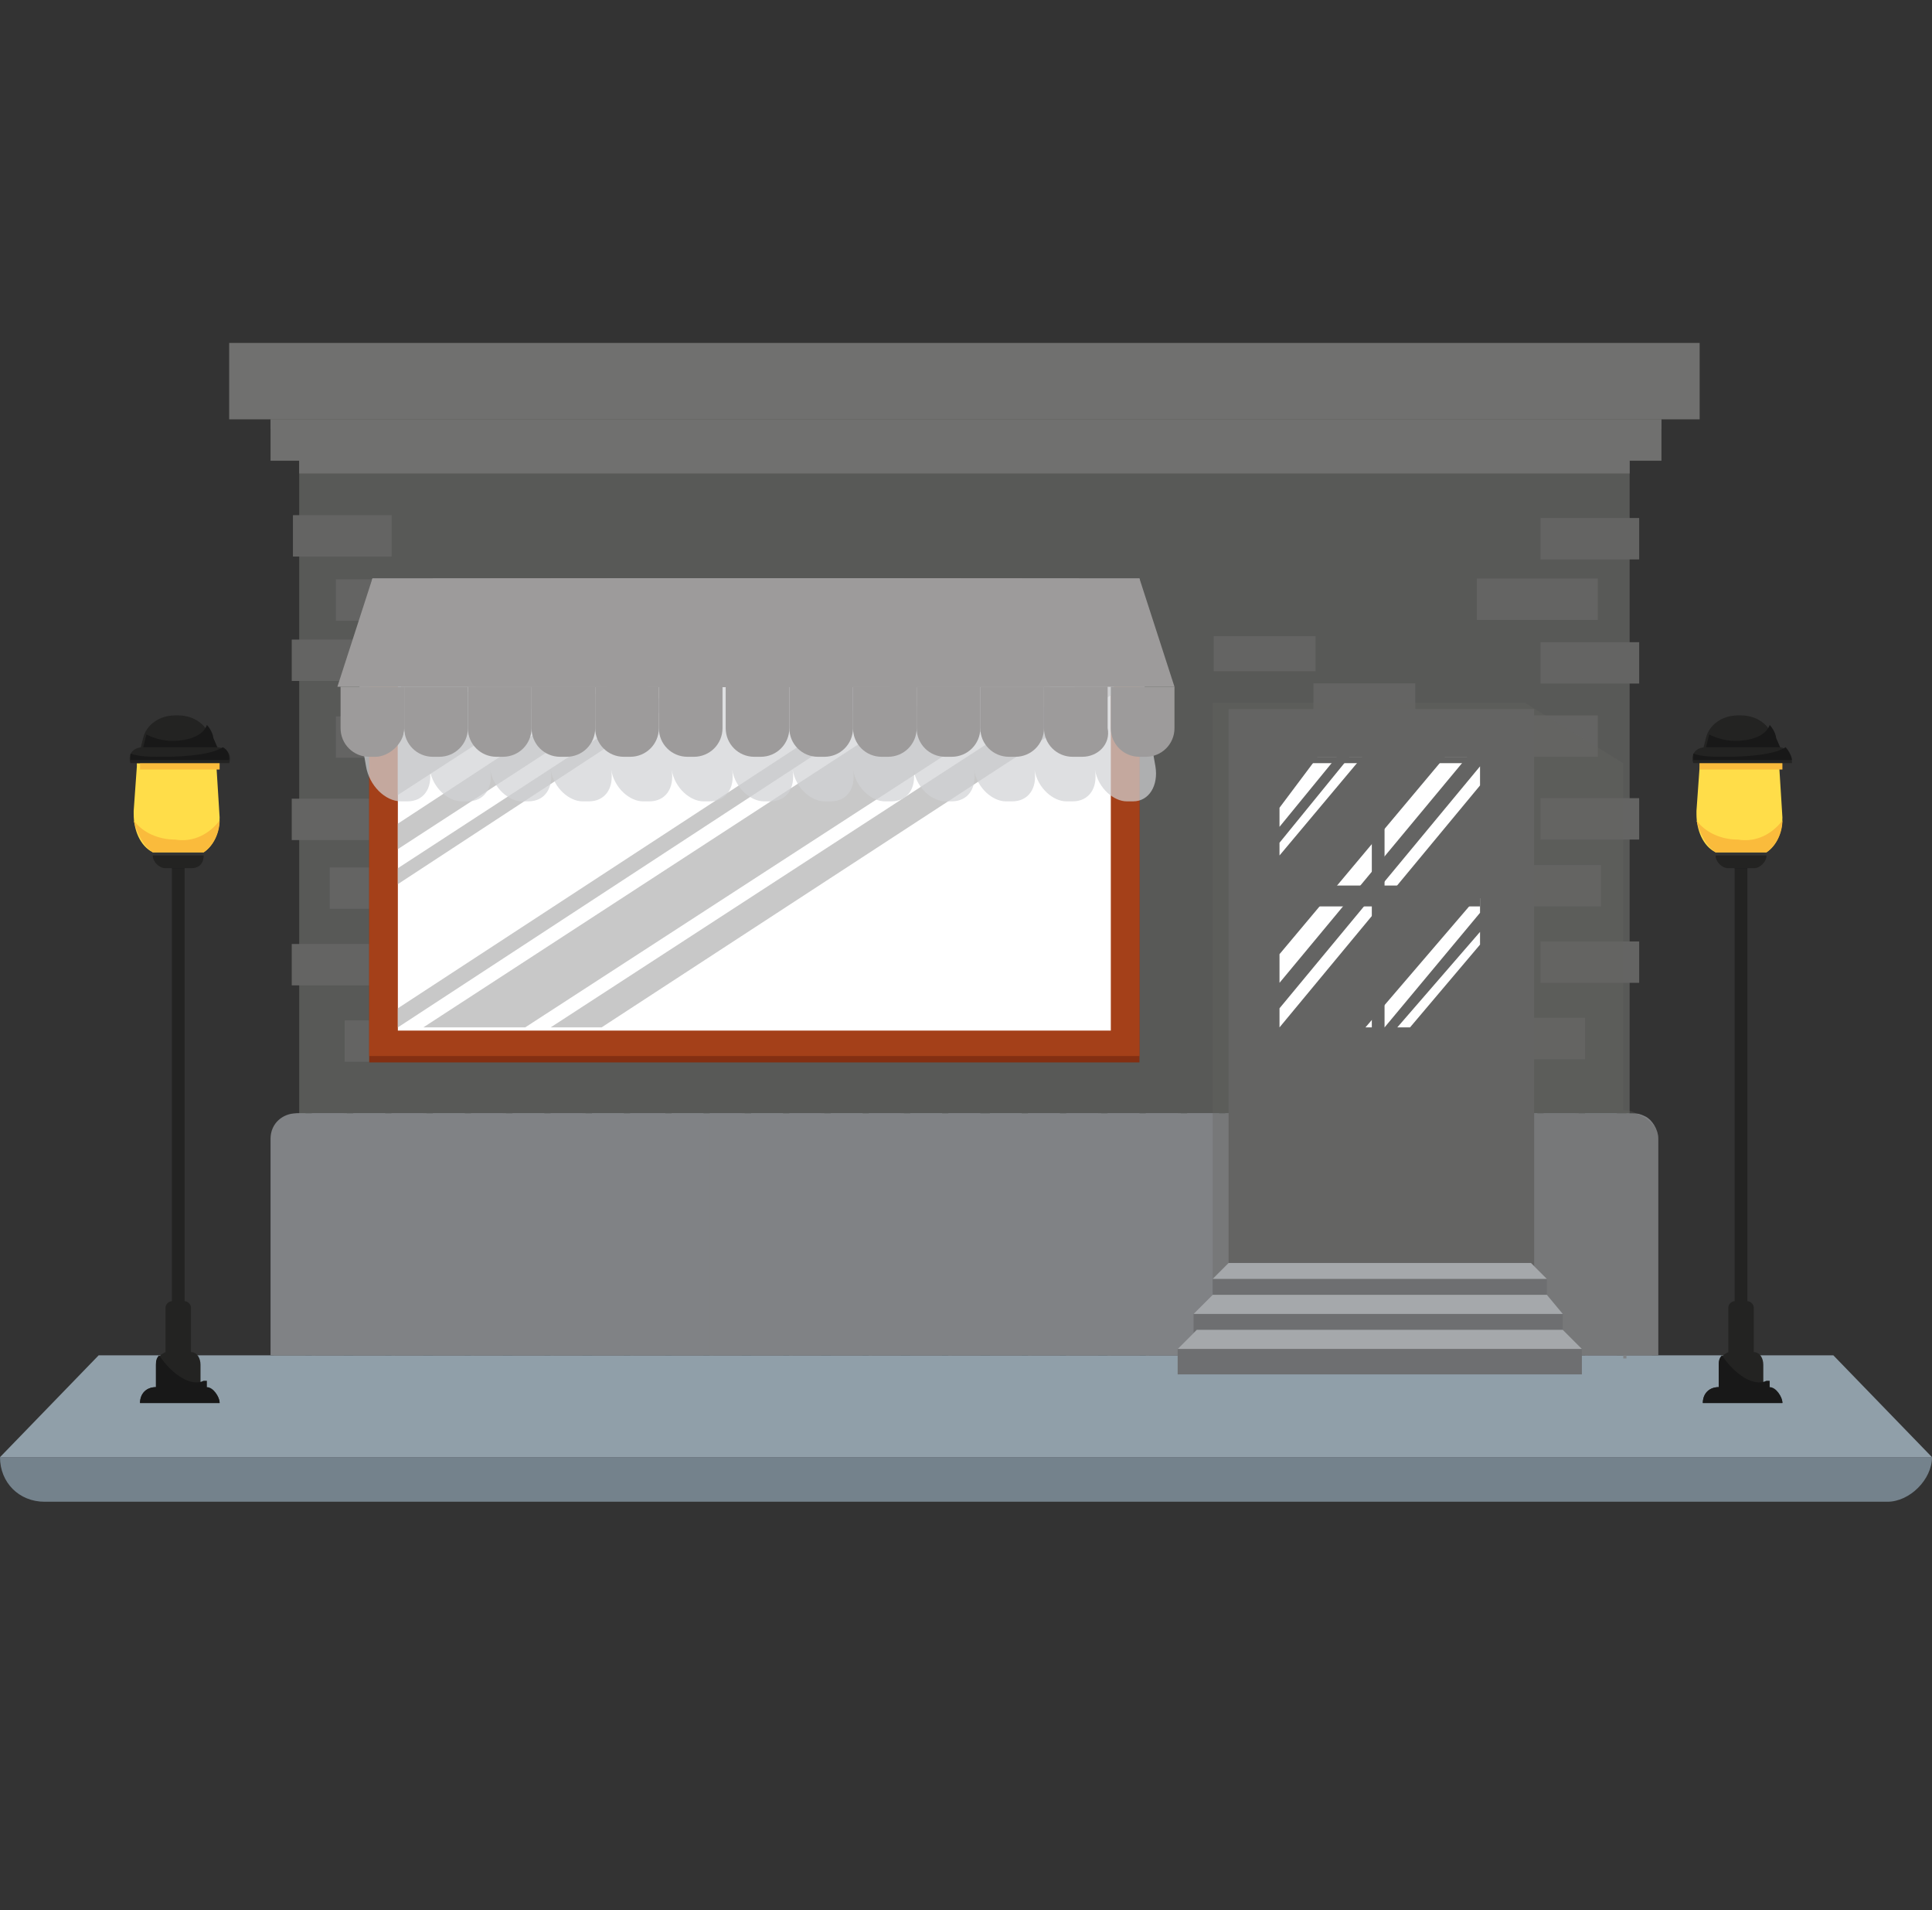 <svg xmlns="http://www.w3.org/2000/svg" viewBox="0 0 60.7 60" id="Layer_1"><rect x="0" y="0" width="60.7" height="60" fill="#333333" stroke="none"/><style id="style3"/><g transform="translate(-167.3 -388.428)" id="g4718"><g id="g3986"><g id="g205"><g id="g207"><g id="g209"><path d="M226.6 435.6h-57.9c-.8 0-1.4-.6-1.4-1.4H228c0 .7-.7 1.4-1.4 1.4z" id="path211" fill="#74828c"/><path id="polygon213" fill="#909fa9" d="M224.9 431l3.1 3.2h-60.7l3.1-3.2z"/></g><g id="g215"><path d="M223.3 432.5h-2.5c0-.3.2-.5.5-.5v-.7c0-.2.1-.3.3-.4v-1.4c0-.1.1-.2.2-.2v-13.8h.4v13.8c.1 0 .2.1.2.2v1.4c.2 0 .3.2.3.4v.7c.4 0 .6.3.6.5z" id="path217" fill="#232322"/><path d="M223.3 432.5h-2.5c0-.3.2-.5.5-.5v-.7c0-.1 0-.2.1-.3.4.6 1 1 1.4.8h.1v.2c.2 0 .4.3.4.5z" id="path219" fill="#181818"/><path id="rect221" fill="#181818" d="M221.8 415.5h.4v.2h-.4z"/><path d="M222.4 415.7h-.8c-.2 0-.4-.2-.4-.4h1.6c0 .2-.2.4-.4.4z" id="path223" fill="#232322"/><path d="M223.3 414.1c0 .5-.2.9-.5 1.1h-1.6c-.4-.2-.6-.7-.6-1.2v-.1l.1-1.4v-.5h2.5v.5l.1 1.6z" id="path225" fill="#ffdd49"/><path d="M223.3 414.2c0 .4-.2.8-.5 1h-1.6c-.3-.2-.5-.6-.6-1 .3.4.8.6 1.3.6.6.1 1.1-.2 1.4-.6z" id="path227" fill="#fabb3c"/><path d="M223.3 412.4h-2.6l.2-.8c.1-.4.5-.7 1-.7h.1c.5 0 .9.3 1 .7l.3.8z" id="path229" fill="#232322"/><path d="M223.1 411.6c0-.1-.1-.3-.2-.4-.1.3-.5.5-1.1.5-.3 0-.6-.1-.8-.2l-.2.8h2.6l-.3-.7z" id="path231" fill="#181818"/><path id="polygon233" fill="#fabb3c" d="M223.3 412.1v.5h-2.6v-.5z"/><path d="M223.6 412.4h-3.1c-.1-.3.1-.5.4-.5h2.3c.2 0 .4.2.4.5z" id="path235" fill="#232322"/><path d="M223.4 411.9c-.3.2-1 .3-1.9.3-.4 0-.7 0-1-.1v.2h3.1c0-.1-.1-.3-.2-.4z" id="path237" fill="#181818"/></g><g id="g239"><path d="M174.2 432.5h-2.5c0-.3.2-.5.5-.5v-.7c0-.2.1-.3.3-.4v-1.4c0-.1.1-.2.2-.2v-13.8h.4v13.8c.1 0 .2.1.2.2v1.4c.2 0 .3.2.3.4v.7c.4 0 .6.3.6.5z" id="path241" fill="#232322"/><path d="M174.2 432.5h-2.5c0-.3.2-.5.5-.5v-.7c0-.1 0-.2.1-.3.4.6 1 1 1.4.8h.1v.2c.2 0 .4.3.4.5z" id="path243" fill="#181818"/><path id="rect245" fill="#181818" d="M172.7 415.5h.4v.2h-.4z"/><path d="M173.3 415.7h-.8c-.2 0-.4-.2-.4-.4h1.6c0 .2-.1.4-.4.4z" id="path247" fill="#232322"/><path d="M174.2 414.1c0 .5-.2.9-.5 1.1h-1.6c-.4-.2-.6-.7-.6-1.2v-.1l.1-1.4v-.5h2.5v.5l.1 1.6z" id="path249" fill="#ffdd49"/><path d="M174.2 414.2c0 .4-.2.8-.5 1h-1.6c-.3-.2-.5-.6-.6-1 .3.4.8.6 1.3.6.6.1 1.1-.2 1.4-.6z" id="path251" fill="#fabb3c"/><path d="M174.2 412.4h-2.6l.2-.8c.1-.4.5-.7 1-.7h.1c.5 0 .9.3 1 .7l.3.8z" id="path253" fill="#232322"/><path d="M174 411.6c0-.1-.1-.3-.2-.4-.1.3-.5.5-1.1.5-.3 0-.6-.1-.8-.2l-.2.8h2.6l-.3-.7z" id="path255" fill="#181818"/><path id="polygon257" fill="#fabb3c" d="M174.2 412.1v.5h-2.5v-.5z"/><path d="M174.5 412.4h-3.1c-.1-.3.1-.5.4-.5h2.3c.3 0 .5.2.4.5z" id="path259" fill="#232322"/><path d="M174.3 411.9c-.3.2-1 .3-1.9.3-.4 0-.7 0-1-.1v.2h3.1c0-.1 0-.3-.2-.4z" id="path261" fill="#181818"/></g></g><g id="g263"><g id="g265"><path id="rect267" fill="#585957" d="M176.7 401.7h41.8v28.4h-41.8z"/><path transform="rotate(180 210.183 410.496)" id="rect269" fill="#646463" d="M208.6 410h3.2v1.1h-3.2z"/><path transform="rotate(180 206.966 408.956)" id="rect271" fill="#646463" d="M205.3 408.4h3.2v1.1h-3.2z"/><g id="g273" fill="#646463"><path id="rect275" d="M215.7 404.7h3.1v1.3h-3.1z"/><path id="rect277" d="M215.7 408.6h3.1v1.3h-3.1z"/><path id="rect279" d="M213.7 406.6h3.8v1.3h-3.8z"/><path id="rect281" d="M215.7 413.5h3.1v1.3h-3.1z"/><path id="rect283" d="M215.7 418h3.1v1.3h-3.1z"/><path id="rect285" d="M213.7 410.9h3.8v1.3h-3.8z"/><path id="rect287" d="M214.6 415.6h3v1.3h-3z"/><path id="rect289" d="M214.1 420.4h3v1.3h-3z"/></g><g id="g291" fill="#646463"><path transform="rotate(180 178.052 405.305)" id="rect293" d="M176.5 404.7h3.1v1.3h-3.1z"/><path transform="rotate(180 177.983 409.209)" id="rect295" d="M176.4 408.6h3.1v1.3h-3.1z"/><path transform="rotate(180 179.726 407.263)" id="rect297" d="M177.8 406.6h3.8v1.3h-3.8z"/><path transform="rotate(180 177.983 414.158)" id="rect299" d="M176.4 413.5h3.1v1.3h-3.1z"/><path transform="rotate(180 177.983 418.69)" id="rect301" d="M176.4 418h3.1v1.3h-3.1z"/><path transform="rotate(180 179.726 411.565)" id="rect303" d="M177.8 410.9h3.8v1.3h-3.8z"/><path transform="rotate(180 179.18 416.288)" id="rect305" d="M177.7 415.6h3v1.3h-3z"/><path transform="rotate(180 179.615 421.09)" id="rect307" d="M178.1 420.4h3v1.3h-3z"/></g><g id="g309" fill="#808285"><path d="M219.2 424.2v6.8h-43.4v-6.8c0-.5.4-.8.8-.8h41.8c.1 0 .1 0 .2.1.4.1.6.4.6.7z" id="path311"/><path d="M176.9 431h-1v-6.8c0-.5.4-.8.8-.8h.2v7.6z" id="path313"/><path id="rect315" d="M177.1 423.4h1v7.6h-1z"/><path id="rect317" d="M178.4 423.4h1v7.6h-1z"/><path id="rect319" d="M179.6 423.4h1v7.6h-1z"/><path id="rect321" d="M180.9 423.4h1v7.6h-1z"/><path id="rect323" d="M182.1 423.4h1v7.6h-1z"/><path id="rect325" d="M183.4 423.4h1v7.6h-1z"/><path id="rect327" d="M184.6 423.4h1v7.6h-1z"/><path id="rect329" d="M185.9 423.4h1v7.6h-1z"/><path id="rect331" d="M187.1 423.4h1.1v7.6h-1.1z"/><path id="rect333" d="M188.4 423.4h1v7.6h-1z"/><path id="rect335" d="M189.6 423.4h1v7.6h-1z"/><path id="rect337" d="M190.9 423.4h1v7.6h-1z"/><path id="rect339" d="M192.1 423.4h1v7.6h-1z"/><path id="rect341" d="M193.4 423.4h1v7.6h-1z"/><path id="rect343" d="M194.6 423.4h1v7.6h-1z"/><path id="rect345" d="M195.9 423.4h1v7.6h-1z"/><path id="rect347" d="M197.1 423.4h1v7.6h-1z"/><path id="rect349" d="M198.4 423.4h1v7.6h-1z"/><path id="rect351" d="M199.6 423.4h1v7.6h-1z"/><path id="rect353" d="M200.8 423.4h1v7.6h-1z"/><path id="rect355" d="M202.1 423.4h1v7.6h-1z"/><path id="rect357" d="M203.3 423.4h1v7.6h-1z"/><path id="rect359" d="M204.6 423.4h1v7.6h-1z"/><path id="rect361" d="M205.8 423.4h1v7.6h-1z"/><path id="rect363" d="M207.1 423.4h1.1v7.6h-1.1z"/><path id="rect365" d="M208.3 423.4h1v7.6h-1z"/><path id="rect367" d="M209.6 423.4h1v7.6h-1z"/><path id="rect369" d="M210.8 423.4h1v7.6h-1z"/><path id="rect371" d="M212.1 423.4h1v7.6h-1z"/><path id="rect373" d="M213.3 423.4h1v7.6h-1z"/><path id="rect375" d="M214.6 423.4h1v7.6h-1z"/><path id="rect377" d="M215.8 423.4h1v7.6h-1z"/><path id="rect379" d="M217.1 423.4h1v7.6h-1z"/><path d="M219.4 424.2v6.8h-1v-7.6h.2c.1 0 .2 0 .4.1s.4.4.4.7z" id="path381"/><path id="polygon383" d="M177.2 431v-7.5h1v-.1h-1.1v7.6z"/><path id="polygon385" d="M178.4 431v-7.5h1v-.1h-1v7.6z"/><path id="polygon387" d="M179.7 431v-7.5h1v-.1h-1.1v7.6z"/><path id="polygon389" d="M180.9 431v-7.5h1v-.1h-1v7.6z"/><path id="polygon391" d="M182.2 431v-7.5h1v-.1h-1.1v7.6z"/><path id="polygon393" d="M183.4 431v-7.5h1v-.1h-1v7.6z"/><path id="polygon395" d="M184.7 431v-7.5h1v-.1h-1.1v7.6z"/><path id="polygon397" d="M185.9 431v-7.5h1v-.1h-1v7.6z"/><path id="polygon399" d="M187.2 431v-7.5h1v-.1h-1.1v7.6z"/><path id="polygon401" d="M188.4 431v-7.5h1v-.1h-1v7.6z"/><path id="polygon403" d="M189.7 431v-7.5h1v-.1h-1.1v7.6z"/><path id="polygon405" d="M190.9 431v-7.5h1v-.1h-1v7.6z"/><path id="polygon407" d="M192.2 431v-7.5h1v-.1h-1.1v7.6z"/><path id="polygon409" d="M193.4 431v-7.5h1v-.1h-1v7.6z"/><path id="polygon411" d="M194.7 431v-7.5h1v-.1h-1.1v7.6z"/><path id="polygon413" d="M195.9 431v-7.5h1v-.1h-1v7.6z"/><path id="polygon415" d="M197.2 431v-7.5h.9v-.1h-1v7.6z"/><path id="polygon417" d="M198.4 431v-7.5h1v-.1h-1v7.6z"/><path id="polygon419" d="M199.7 431v-7.5h.9v-.1h-1v7.6z"/><path id="polygon421" d="M200.9 431v-7.5h1v-.1h-1.1v7.6z"/><path id="polygon423" d="M202.2 431v-7.5h.9v-.1h-1v7.6z"/><path id="polygon425" d="M203.4 431v-7.5h1v-.1h-1.1v7.6z"/><path id="polygon427" d="M204.7 431v-7.5h.9v-.1h-1v7.6z"/><path id="polygon429" d="M205.9 431v-7.5h1v-.1h-1.1v7.6z"/><path id="polygon431" d="M207.2 431v-7.5h.9v-.1h-1v7.6z"/><path id="polygon433" d="M208.4 431v-7.5h1v-.1h-1.1v7.6z"/><path id="polygon435" d="M209.7 431v-7.5h.9v-.1h-1v7.6z"/><path id="polygon437" d="M210.9 431v-7.5h1v-.1h-1.1v7.6z"/><path id="polygon439" d="M212.2 431v-7.5h.9v-.1h-1v7.6z"/><path id="polygon441" d="M213.3 423.4h1.1v.1h-1v7.5h-.1z"/><path id="polygon443" d="M214.6 423.4h1v.1h-.9v7.5h-.1z"/><path id="polygon445" d="M215.8 423.4h1.1v.1h-1v7.5h-.1z"/><path id="polygon447" d="M217.1 423.4h1v.1h-.9v7.5h-.1z"/><path d="M218.9 423.5h-.5v7.6h-.1v-7.6h.2c.2-.1.3-.1.4 0z" id="path449"/></g><g id="g451"><path d="M219.4 424.2v6.8h-6.8l-.4-.1h-.1l-.2-.1-1-.3h-.1l-.2-.1-1-.3h-.1l-.2-.1-.5-.1-.5-.1h-.1l-.2-.1-1-.3h-.1l-.2-.1-1-.3h-.3v-18.5h9.8l3.1 1.9v10.9c.1 0 .2 0 .4.1.5.2.7.5.7.8z" id="path453" opacity=".33" fill="#646463"/><path id="rect455" fill="#646463" d="M205.9 410.7h9.6v18.5h-9.6z"/><path id="rect457" fill="#646463" d="M206.7 411.6h7.9v17.6h-7.9z"/><path id="rect459" fill="#646463" d="M206.7 411.6h7.9v17.6h-7.9z"/><path id="rect461" fill="#646463" d="M206.9 411.7h7.4v17.5h-7.4z"/><path id="rect463" fill="#646463" d="M207.5 412.2h6.3v8.5h-6.3z"/><g id="g465" fill="#fff"><path id="polygon467" d="M208.7 412.2h.6l-1.8 2.2v-.6z"/><path id="polygon469" d="M209.7 412.2h.4l-2.6 3.1v-.4z"/><path id="polygon471" d="M212.7 412.2h.7l-5.9 7.1v-.9z"/><path id="polygon473" d="M207.5 420.1l6.3-7.6v.6l-6.3 7.6z"/><path id="polygon475" d="M210.2 420.7l3.6-4.2v.6l-3 3.6z"/><path id="polygon477" d="M211.2 420.7l2.6-3v.4l-2.2 2.6z"/></g><path id="rect479" fill="#646463" d="M207.5 416.5h6.3v.4h-6.3z"/><path id="rect481" fill="#646463" d="M207.5 412.2h6.3v.2h-6.3z"/><path id="rect483" fill="#646463" d="M210.4 412h.4v8.9h-.4z"/><path transform="rotate(90 210.642 416.486)" id="rect485" fill="#646463" d="M210.4 412.9h.4v7.3h-.4z"/><g id="g487" fill="#646463"><path id="rect489" d="M207.5 421.6h.4v2h-.4z"/><path id="polygon491" d="M207.5 422.6l.4-.7v.3l-.4.7z"/><path id="polygon493" d="M207.9 423l-.4.6v-.1l.4-.8z"/></g><path id="polygon495" fill="#646463" d="M208.6 425.7l.1-3.1h4.5l.1 3.1v-3.3h-4.7z"/></g><g id="g497" fill="#70706f"><path id="rect499" d="M176.7 402h41.8v1.3h-41.8z"/><path id="rect501" d="M175.8 401.6h43.7v1.3h-43.7z"/><path id="rect503" d="M175.8 401.6h43.7v.3h-43.7z"/><path id="rect505" d="M174.5 399.2h46.2v2.4h-46.2z"/></g><g id="g507"><path id="rect509" fill="#832f12" d="M178.9 407.9h24.2v13.9h-24.2z"/><path id="rect511" fill="#a44019" d="M178.9 407.7h24.2v13.9h-24.2z"/><path id="rect513" fill="#fff" d="M179.8 408.6h22.4v12.2h-22.4z"/><path id="polygon515" fill="#c8c8c8" d="M184.4 408.6h2.8l-7.4 4.8v-1.8z"/><path id="polygon517" fill="#c8c8c8" d="M202.3 408.7l-18.5 12h-3.2l18.6-12.1h3.1z"/><path id="polygon519" fill="#c8c8c8" d="M184.6 420.7l17.7-11.5v1l-16.1 10.5z"/><path id="polygon521" fill="#c8c8c8" d="M197.4 408.6h.9l-18.5 12.1v-.6z"/><path id="polygon523" fill="#c8c8c8" d="M188.5 408.6h1.3l-10 6.5v-.8z"/><path id="polygon525" fill="#c8c8c8" d="M190.7 408.6h.7l-11.6 7.6v-.5z"/><path id="rect527" fill="#21a381" d="M179.8 408.6h22.4v.3h-22.4z"/></g><path id="polygon529" fill="#6e6f71" d="M215.4 428.1l.5.5v.7h-10.5v-.7l.5-.5z"/><path id="polygon531" fill="#a5a8ab" d="M215.4 428.1l.5.5h-10.5l.5-.5z"/><path id="polygon533" fill="#6e6f71" d="M215.9 429.1l.5.6v.7h-11.6v-.7l.6-.6z"/><path id="polygon535" fill="#a5a8ab" d="M215.9 429.1l.5.6h-11.6l.6-.6z"/><path id="polygon537" fill="#6e6f71" d="M216.4 430.2l.6.6v.8h-12.7v-.8l.6-.6z"/><path id="polygon539" fill="#a5a8ab" d="M216.4 430.2l.6.6h-12.7l.6-.6z"/><path d="M203.1 406.6H179l-.5 4.2.3 1.7c.1.6.6 1.1 1.1 1.1h.2c.5 0 .8-.4.7-1 .1.6.6 1 1 1h.2c.5 0 .8-.4.7-1 .1.6.6 1 1 1h.2c.5 0 .8-.4.7-1 .1.6.6 1 1 1h.2c.5 0 .8-.4.7-1 .1.6.6 1 1 1h.2c.5 0 .8-.4.7-1 .1.6.6 1 1 1h.2c.5 0 .8-.4.7-1 .1.6.6 1 1 1h.2c.5 0 .8-.4.7-1 .1.6.6 1 1 1h.2c.5 0 .8-.4.7-1 .1.6.6 1 1 1h.2c.5 0 .8-.4.7-1 .1.6.6 1 1 1h.2c.5 0 .8-.4.7-1 .1.6.6 1 1 1h.2c.5 0 .8-.4.7-1 .1.6.6 1 1 1h.2c.5 0 .8-.4.7-1 .1.6.6 1 1 1h.2c.5 0 .8-.5.7-1.1l-.3-1.7-.2-4.2z" id="path541" opacity=".71" fill="#d0d2d4"/><g id="g543" fill="#9d9b9b"><path id="polygon545" d="M203.1 406.6l1.1 3.4h-26.3l1.1-3.4z"/><g id="g547"><path d="M179.1 412.2h-.2c-.5 0-.9-.4-.9-.9V410h2v1.3c0 .5-.5.9-.9.9z" id="path549"/><path d="M181.1 412.2h-.2c-.5 0-.9-.4-.9-.9V410h2v1.3c0 .5-.4.9-.9.9z" id="path551"/><path d="M183.1 412.2h-.2c-.5 0-.9-.4-.9-.9V410h2v1.3c0 .5-.4.9-.9.9z" id="path553"/><path d="M185.1 412.2h-.2c-.5 0-.9-.4-.9-.9V410h2v1.3c0 .5-.4.9-.9.9z" id="path555"/><path d="M187.1 412.2h-.2c-.5 0-.9-.4-.9-.9V410h2v1.3c0 .5-.4.9-.9.9z" id="path557"/><path d="M189.1 412.2h-.2c-.5 0-.9-.4-.9-.9V410h2v1.3c0 .5-.4.9-.9.9z" id="path559"/><path d="M191.2 412.2h-.2c-.5 0-.9-.4-.9-.9V410h2v1.3c0 .5-.4.9-.9.9z" id="path561"/><path d="M193.2 412.2h-.2c-.5 0-.9-.4-.9-.9V410h2v1.3c0 .5-.4.9-.9.9z" id="path563"/><path d="M195.2 412.2h-.2c-.5 0-.9-.4-.9-.9V410h2v1.3c0 .5-.4.9-.9.9z" id="path565"/><path d="M197.2 412.2h-.2c-.5 0-.9-.4-.9-.9V410h2v1.3c0 .5-.4.9-.9.9z" id="path567"/><path d="M199.2 412.2h-.2c-.5 0-.9-.4-.9-.9V410h2v1.3c0 .5-.4.9-.9.9z" id="path569"/><path d="M201.3 412.2h-.3c-.5 0-.9-.4-.9-.9V410h2v1.3c.1.5-.3.9-.8.9z" id="path571"/><path d="M203.3 412.2h-.2c-.5 0-.9-.4-.9-.9V410h2v1.3c0 .5-.4.9-.9.9z" id="path573"/></g><path id="polygon575" d="M201.2 406.6l.9 3.4h-22.2l1-3.4z"/><path id="polygon577" d="M199.4 406.6l.7 3.4H182l.7-3.4z"/><path id="polygon579" d="M197.5 406.6l.6 3.4H184l.6-3.4z"/><path id="polygon581" d="M195.7 406.6l.4 3.4H186l.4-3.4z"/><path id="polygon583" d="M193.8 406.6l.3 3.4H188l.3-3.4z"/><path id="polygon585" d="M192 406.6l.1 3.4H190l.1-3.4z"/></g></g></g></g></g></g></svg>